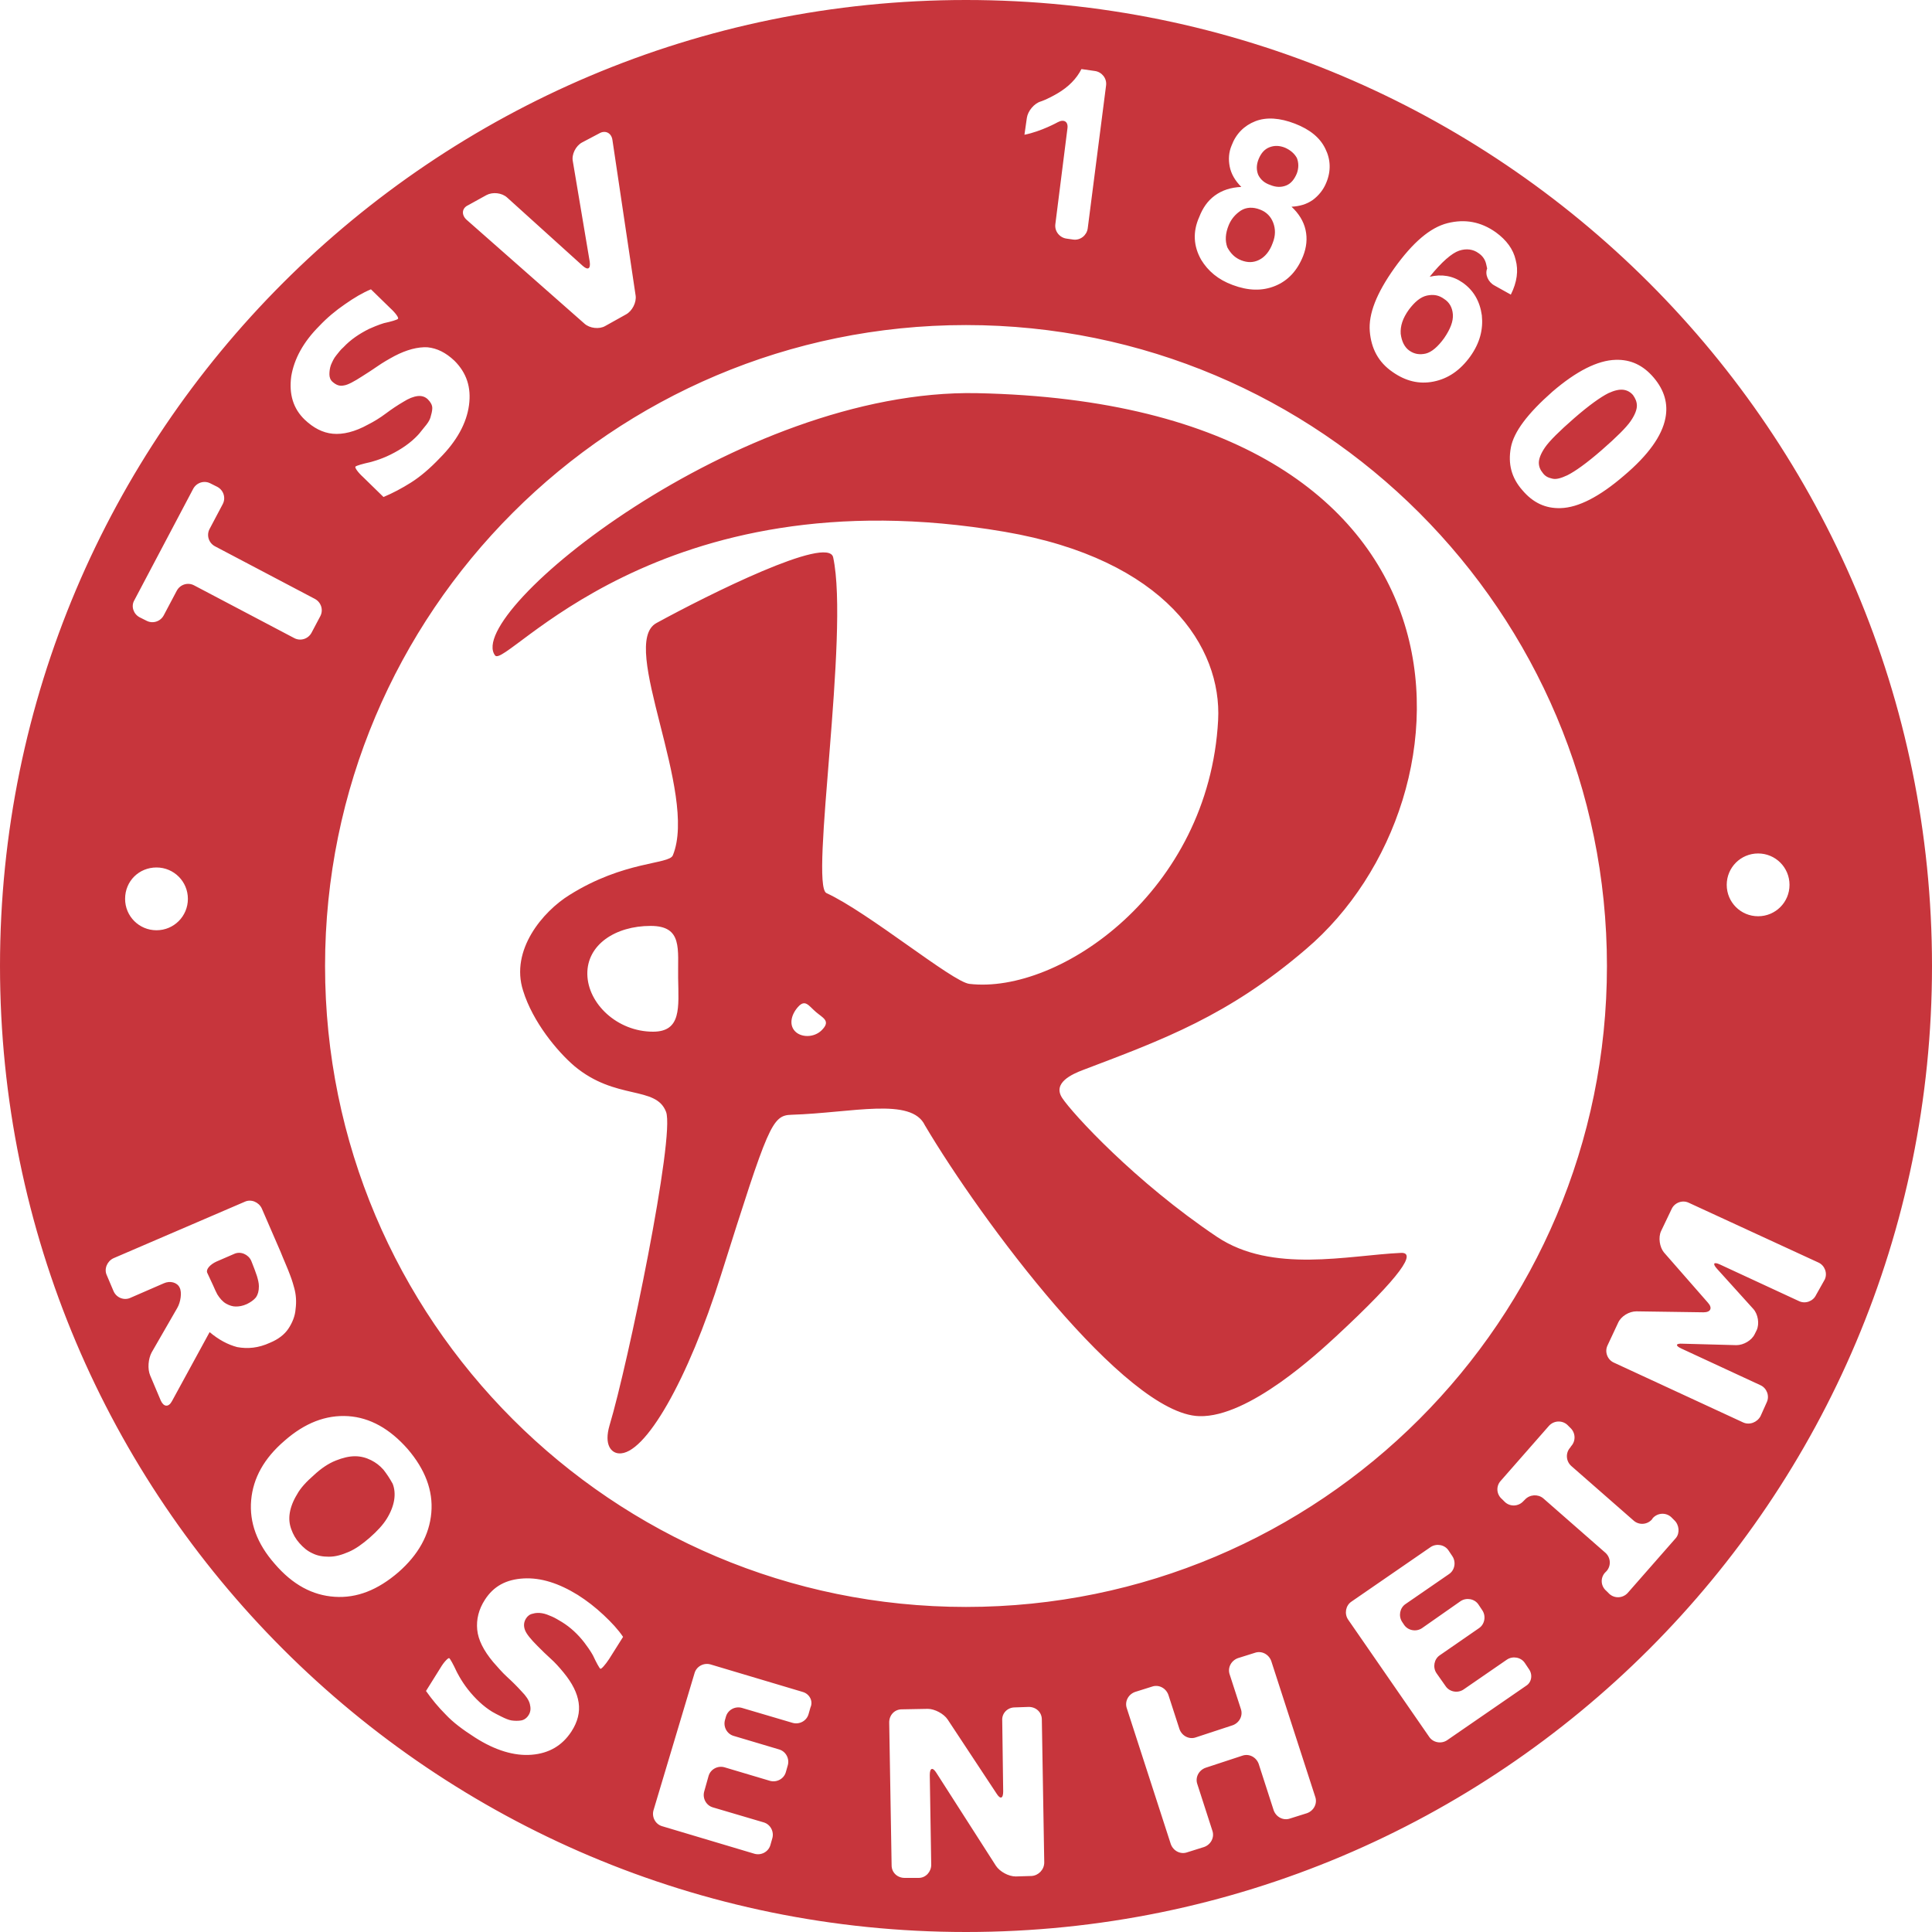 <?xml version="1.0" encoding="utf-8"?>
<!-- Generator: Adobe Illustrator 26.3.1, SVG Export Plug-In . SVG Version: 6.00 Build 0)  -->
<svg version="1.1" id="U-21" xmlns="http://www.w3.org/2000/svg" xmlns:xlink="http://www.w3.org/1999/xlink" x="0px" y="0px"
	 viewBox="0 0 400 400" style="enable-background:new 0 0 400 400;" xml:space="preserve">
<style type="text/css">
	.st0{fill:#C7353C;}
</style>
<path id="TSV_x5F_1860_x5F_Rosenheim_x5F_Logo" class="st0" d="M118.9,220.7c-3.5-3-8.6-9.1-10.6-15.6c-2.7-8.4,4.1-16.4,9.6-19.8
	c11.3-7.1,20.6-6.3,21.4-8.2c5.3-12.9-11.3-43.8-3.4-48.1c10.6-5.8,35.6-18.3,36.6-13.6c3.4,15.8-4.9,67.8-1.4,69.5
	c8.7,4,26.1,18.4,29.6,18.8c18.6,2.2,49.6-19.1,51.5-54.6c0.8-15.1-10.9-33.3-44.2-39c-71.9-12.3-103.3,28.6-105.5,25.6
	c-6.6-8.7,50.4-55.3,99.8-54.3c107.4,2.2,104.9,83.8,68.1,115.1c-16.1,13.8-29.5,18.7-46.1,25c-2.4,0.9-6.4,2.7-4.4,5.8
	c2.1,3.2,15.1,17.4,32.1,28.8c11.4,7.6,27.1,3.8,38,3.3c3.3-0.2,0.4,4.5-13.4,17.3c-3.5,3.2-18,16.8-28.3,16.5
	c-15.3-0.4-45.2-40.6-56.8-60.2c-2.8-5.9-15-2.6-27.6-2.2c-4.1,0.1-4.8,2.1-14.6,33.1c-6.8,21.7-15.8,37.5-21.2,37
	c-1.5-0.1-3.1-1.7-1.9-5.8c3.8-12.6,13.6-59.9,11.7-64.9C135.8,224.7,127.5,227.9,118.9,220.7 M165.2,208.5
	c-1.5,1.7-1.9,3.9-0.4,5.2c1.4,1.2,4.1,1.1,5.6-0.7c1.5-1.7-0.1-2.3-1.5-3.5C167.4,208.2,166.7,206.8,165.2,208.5 M134.7,191.7
	c-7.3,0-13.2,3.9-13.1,10s6.2,11.9,13.6,11.9c5.9,0,5.3-5,5.2-11.1C140.3,196.5,141.4,191.7,134.7,191.7 M260.5,36.2
	c-0.4-1-0.4-2.1,0.1-3.3c0.5-1.2,1.2-2,2.2-2.4c1-0.4,2.1-0.4,3.3,0.1c1.1,0.5,1.9,1.2,2.4,2.1c0.4,1,0.4,2.1,0,3.2
	c-0.5,1.2-1.2,2.1-2.2,2.5c-1,0.4-2.1,0.4-3.3-0.1C261.8,37.9,261,37.2,260.5,36.2 M52.2,261.5l-0.2-0.5c-0.6-1.3-2.2-2-3.5-1.4
	l-3.7,1.6c-1.3,0.6-2.2,1.6-1.9,2.3c0.3,0.7,1.1,2.3,1.7,3.7L45,268c0.5,0.8,1.1,1.5,1.8,1.9c0.7,0.4,1.4,0.6,2,0.6
	c0.7,0,1.4-0.1,2.3-0.5c0.8-0.4,1.4-0.8,1.9-1.4c0.4-0.6,0.6-1.3,0.6-2.3c0-0.7-0.2-1.4-0.4-2.1C52.9,263.3,52.6,262.5,52.2,261.5
	 M79.4,304.3c-0.8-0.9-1.6-1.5-2.6-2c-1-0.5-2.1-0.8-3.3-0.8c-1.2,0-2.5,0.3-4,0.9c-1.5,0.6-3,1.6-4.5,3c-1.6,1.4-2.8,2.7-3.5,4
	c-0.8,1.3-1.3,2.6-1.5,3.8c-0.2,1.2-0.1,2.3,0.3,3.4c0.4,1.1,0.9,2,1.7,2.9c0.8,0.9,1.6,1.6,2.7,2.1c1,0.5,2.1,0.7,3.4,0.7
	c1.4,0,2.7-0.4,4.1-1c1.4-0.6,2.8-1.6,4.3-2.9c1.6-1.4,2.8-2.7,3.6-4c0.8-1.3,1.3-2.6,1.5-3.8c0.2-1.2,0.1-2.4-0.3-3.4
	C80.7,306.1,80.1,305.2,79.4,304.3 M257,53.9c1.3,0.5,2.5,0.5,3.7-0.1c1.2-0.6,2.2-1.8,2.8-3.5c0.6-1.5,0.6-2.9,0.1-4.2
	c-0.5-1.3-1.4-2.2-2.7-2.7c-1.5-0.6-2.9-0.5-4,0.2c-1.2,0.8-2,1.8-2.5,3c-0.7,1.7-0.8,3.2-0.3,4.6C254.8,52.5,255.7,53.4,257,53.9
	 M400,200c0,110.5-89.5,200-200,200C89.6,400,0,310.5,0,200C0,89.5,89.6,0,200,0C310.5,0,400,89.5,400,200 M357.5,183.2
	c0,3.6,2.9,6.5,6.5,6.5c3.6,0,6.5-2.9,6.5-6.5c0-3.6-2.9-6.5-6.5-6.5C360.4,176.7,357.5,179.6,357.5,183.2 M312.8,92.7
	c-0.6,3.3,0.1,6.2,2.4,8.8c2.2,2.6,4.8,3.8,7.9,3.7c3.7-0.1,8.1-2.4,13.1-6.7c5.1-4.3,7.9-8.3,8.6-11.9c0.6-3-0.2-5.8-2.4-8.4
	c-2.2-2.6-4.8-3.8-7.9-3.7c-3.7,0.1-8.1,2.3-13.1,6.6C316.3,85.6,313.4,89.4,312.8,92.7 M283.6,68.6c0.3,3.6,1.8,6.4,4.7,8.4
	c2.7,1.9,5.5,2.6,8.5,2s5.5-2.3,7.6-5.2c2-2.8,2.7-5.6,2.4-8.5c-0.4-2.9-1.7-5.2-4-6.8c-2-1.4-4.3-1.8-6.8-1.2
	c2.5-3.1,4.6-4.9,6.1-5.4c1.5-0.5,2.9-0.3,4,0.5c0.9,0.6,1.4,1.4,1.6,2.3l0.2,0.9c-0.5,1.2,0.2,2.8,1.5,3.5l3.4,1.9
	c1.3-2.6,1.6-5,1-7.2c-0.5-2.2-1.9-4.1-4.1-5.7c-3.1-2.2-6.4-2.8-10-1.9c-3.6,0.9-7.2,4-11,9.3C285,60.7,283.3,65,283.6,68.6
	 M248.7,53.8c1.4,2.3,3.5,4.1,6.5,5.2c3.2,1.2,6.1,1.3,8.8,0.2c2.7-1.1,4.6-3.2,5.8-6.2c0.7-1.8,0.9-3.6,0.5-5.4
	c-0.4-1.8-1.4-3.4-2.9-4.8c1.7-0.1,3.1-0.5,4.4-1.4c1.2-0.9,2.2-2.1,2.8-3.6c1-2.4,0.9-4.8-0.2-7c-1.1-2.3-3.2-4-6.3-5.2
	c-3.1-1.2-5.9-1.4-8.2-0.5c-2.3,0.9-4,2.6-4.9,5c-0.6,1.4-0.7,2.9-0.4,4.4c0.3,1.5,1.1,2.9,2.4,4.2c-2.2,0.1-4,0.7-5.5,1.8
	c-1.5,1.1-2.5,2.6-3.2,4.4C246.9,48,247.1,51,248.7,53.8 M212.1,27.9c3.5-0.7,6.9-2.6,6.9-2.6c1.3-0.7,2.2-0.1,2,1.3l-2.5,19.8
	c-0.2,1.5,0.9,2.8,2.3,3l1.4,0.2c1.5,0.2,2.8-0.9,3-2.3l3.8-29.6c0.2-1.5-0.9-2.8-2.3-3l-2.8-0.4c-1,2-2.7,3.7-4.9,5
	c-2.2,1.3-3.5,1.7-3.5,1.7c-1.4,0.4-2.7,2-2.9,3.4L212.1,27.9L212.1,27.9L212.1,27.9z M200,67.3c-73.3,0-132.7,59.4-132.7,132.7
	c0,73.3,59.4,132.7,132.7,132.7S332.7,273.3,332.7,200C332.7,126.7,273.3,67.3,200,67.3 M96.6,45.5L121,67c1.1,1,3.1,1.2,4.3,0.5
	l4.3-2.4c1.3-0.7,2.2-2.5,2-3.9L126.8,29c-0.2-1.5-1.5-2.1-2.7-1.4l-3.6,1.9c-1.3,0.7-2.2,2.5-1.9,3.9l3.5,20.8
	c0.2,1.5-0.4,1.8-1.5,0.8L105,40.9c-1.1-1-3-1.2-4.3-0.5l-3.8,2.1C95.6,43.1,95.5,44.5,96.6,45.5 M63.1,86.9
	c1.8,1.7,3.7,2.7,5.8,2.9c2.1,0.2,4.6-0.4,7.3-1.9c1.2-0.6,2.5-1.4,3.7-2.3c1.2-0.9,2.4-1.7,3.6-2.4c1.1-0.7,2.1-1.1,3-1.2
	c0.9-0.1,1.6,0.2,2.1,0.7c0.6,0.6,0.9,1.2,0.9,1.8c0,0.6-0.2,1.3-0.4,2c-0.2,0.6-0.6,1.2-1.2,1.9c-0.6,0.7-1,1.3-1.4,1.7
	c-1.5,1.6-3.4,2.9-5.6,4c-2.2,1.1-4.3,1.6-4.3,1.6c-1.4,0.3-2.8,0.7-3,0.9c-0.2,0.2,0.5,1.2,1.6,2.2l4.2,4.1c1.9-0.8,3.8-1.8,5.7-3
	c1.9-1.2,3.9-2.9,5.9-5c3.6-3.6,5.6-7.3,6.1-11c0.5-3.7-0.5-6.7-3-9.2c-1.8-1.7-3.6-2.6-5.6-2.8c-2-0.1-4.3,0.5-6.8,1.8
	c-1.3,0.7-2.5,1.4-3.5,2.1c-1,0.7-2.1,1.4-3.2,2.1c-1.7,1.1-3,1.8-3.8,1.9c-0.9,0.2-1.6-0.1-2.3-0.7c-0.5-0.4-0.7-1-0.7-1.6
	c0-0.7,0.1-1.3,0.3-1.9c0.3-0.7,0.6-1.4,1.1-2c0.5-0.6,0.9-1.2,1.5-1.7c1.5-1.6,3.3-2.8,5.3-3.8c2-0.9,3.1-1.2,3.1-1.2
	c1.4-0.3,2.8-0.7,2.9-0.9c0.2-0.2-0.5-1.2-1.6-2.2l-4-3.9c-1.7,0.7-3.4,1.7-5.4,3.1c-1.9,1.3-3.7,2.8-5.3,4.5
	c-3.3,3.3-5.2,6.8-5.8,10.4C59.8,81.6,60.7,84.6,63.1,86.9 M28.9,127.8l1.4,0.7c1.3,0.7,2.9,0.2,3.6-1.1l2.7-5.1
	c0.7-1.3,2.3-1.8,3.6-1.1l20.7,10.9c1.3,0.7,2.9,0.2,3.6-1.1l1.8-3.4c0.7-1.3,0.2-2.9-1.1-3.6l-20.7-10.9c-1.3-0.7-1.8-2.3-1.1-3.6
	l2.7-5.1c0.7-1.3,0.2-2.9-1.1-3.6l-1.4-0.7c-1.3-0.7-2.9-0.2-3.6,1.1l-12.2,23.1C27.1,125.5,27.6,127.1,28.9,127.8 M25.9,186.1
	c0,3.6,2.9,6.5,6.5,6.5s6.5-2.9,6.5-6.5c0-3.6-2.9-6.5-6.5-6.5S25.9,182.4,25.9,186.1 M55.9,278c1.7-0.7,3-1.7,3.8-2.9
	c0.8-1.2,1.4-2.6,1.5-4.1c0.2-1.5,0.1-3-0.3-4.4c-0.4-1.5-0.8-2.5-0.8-2.5c-0.5-1.4-1.5-3.6-2-4.9l-3.9-9c-0.6-1.3-2.2-2-3.5-1.4
	l-27.2,11.7c-1.3,0.6-2,2.2-1.4,3.5l1.4,3.3c0.6,1.4,2.2,2,3.5,1.4l6.9-3c1.3-0.6,2.8-0.2,3.3,0.9c0.5,1,0.2,3-0.5,4.2l-5.3,9.2
	c-0.7,1.3-0.9,3.4-0.3,4.8l2.2,5.2c0.6,1.3,1.6,1.4,2.3,0.1l7.8-14.3c1.9,1.6,3.8,2.6,5.7,3.1C51.3,279.3,53.5,279.1,55.9,278
	 M89.3,313.2c0.4-4.6-1.3-9-4.9-13.2c-3.7-4.2-7.8-6.5-12.3-6.8c-4.6-0.3-9,1.4-13.2,5.1c-4.2,3.6-6.5,7.7-6.9,12.3
	c-0.4,4.6,1.2,9,4.9,13.2c3.7,4.3,7.8,6.5,12.4,6.8c4.6,0.3,8.9-1.4,13.2-5.1C86.6,321.9,88.9,317.8,89.3,313.2 M129,338.9
	c-1-1.5-2.4-3-4-4.5c-1.7-1.6-3.5-3-5.4-4.2c-3.9-2.4-7.6-3.6-11.2-3.4c-3.6,0.2-6.2,1.6-8,4.4c-1.3,2-1.8,4.1-1.6,6.2
	c0.2,2.1,1.3,4.3,3.3,6.7c0.9,1,1.8,2.1,2.9,3.1c1.1,1,2.1,2,3,3c0.9,0.9,1.5,1.8,1.7,2.6c0.2,0.8,0.2,1.5-0.2,2.2
	c-0.4,0.7-1,1.1-1.6,1.2c-0.6,0.1-1.3,0.1-2,0c-0.6-0.1-1.3-0.4-2.1-0.8c-0.8-0.4-1.4-0.7-1.9-1c-1.8-1.1-3.5-2.7-5-4.6
	c-1.5-1.9-2.4-3.8-2.4-3.8c-0.6-1.3-1.3-2.6-1.5-2.7c-0.2-0.1-1.1,0.8-1.8,2l-3,4.8c1.2,1.7,2.5,3.3,4.1,4.9c1.5,1.6,3.5,3.1,6,4.7
	c4.2,2.7,8.2,3.9,11.8,3.6c3.6-0.3,6.3-1.9,8.2-4.8c1.3-2,1.8-4,1.5-6c-0.3-2-1.3-4-3.1-6.2c-0.9-1.1-1.8-2.1-2.7-2.9
	c-0.9-0.8-1.8-1.7-2.7-2.6c-1.4-1.4-2.3-2.5-2.6-3.3c-0.3-0.8-0.3-1.6,0.2-2.4c0.3-0.5,0.8-0.9,1.4-1c0.6-0.2,1.3-0.2,1.9-0.1
	c0.7,0.1,1.4,0.4,2.1,0.7c0.7,0.3,1.3,0.7,2,1.1c1.8,1.1,3.4,2.6,4.7,4.3c1.3,1.7,1.8,2.7,1.8,2.7c0.6,1.3,1.3,2.6,1.5,2.7
	c0.2,0.1,1-0.8,1.8-2L129,338.9L129,338.9L129,338.9z M166.2,350.3l-19.1-5.7c-1.4-0.4-2.9,0.4-3.3,1.8l-8.5,28.4
	c-0.4,1.4,0.4,2.9,1.8,3.3l19.1,5.7c1.4,0.4,2.9-0.4,3.3-1.8l0.4-1.4c0.4-1.4-0.4-2.9-1.8-3.3l-10.5-3.1c-1.4-0.4-2.2-1.9-1.8-3.3
	l0.9-3.2c0.4-1.4,1.9-2.2,3.3-1.8l9.4,2.8c1.4,0.4,2.9-0.4,3.3-1.8l0.4-1.4c0.4-1.4-0.4-2.9-1.8-3.3l-9.4-2.8
	c-1.4-0.4-2.2-1.9-1.8-3.3l0.2-0.7c0.4-1.4,1.9-2.2,3.3-1.8l10.5,3.1c1.4,0.4,2.9-0.4,3.3-1.8l0.4-1.4
	C168.4,352.2,167.6,350.7,166.2,350.3 M216.2,385.6l-0.5-29.6c0-1.5-1.2-2.6-2.7-2.6l-2.9,0.1c-1.5,0-2.7,1.2-2.6,2.7l0.2,14.7
	c0,1.5-0.6,1.7-1.4,0.4l-10.1-15.3c-0.8-1.2-2.7-2.2-4.1-2.2l-5.4,0.1c-1.5,0-2.6,1.2-2.6,2.7l0.5,29.6c0,1.5,1.2,2.6,2.7,2.6l2.9,0
	c1.5,0,2.6-1.3,2.6-2.7l-0.3-18.6c0-1.5,0.6-1.7,1.4-0.4l12.3,19.2c0.8,1.2,2.6,2.2,4.1,2.2l3.3-0.1
	C215,388.3,216.2,387.1,216.2,385.6 M272.3,372l-9.1-28.1c-0.5-1.4-2-2.2-3.4-1.7l-3.5,1.1c-1.4,0.5-2.2,2-1.7,3.4l2.3,7.1
	c0.5,1.4-0.3,2.9-1.7,3.4l-7.6,2.5c-1.4,0.5-2.9-0.3-3.4-1.7l-2.3-7.1c-0.5-1.4-2-2.2-3.4-1.7l-3.5,1.1c-1.4,0.5-2.2,2-1.7,3.4
	l9.1,28.1c0.5,1.4,2,2.2,3.4,1.7l3.5-1.1c1.4-0.5,2.2-2,1.7-3.4l-3.1-9.6c-0.5-1.4,0.3-2.9,1.7-3.4l7.6-2.5c1.4-0.5,2.9,0.3,3.4,1.7
	l3.1,9.6c0.5,1.4,2,2.2,3.4,1.7l3.5-1.1C272,374.9,272.8,373.4,272.3,372 M316.5,345.5l-0.8-1.2c-0.8-1.2-2.5-1.5-3.7-0.7l-9,6.2
	c-1.2,0.8-2.9,0.5-3.7-0.7l-1.9-2.7c-0.8-1.2-0.5-2.9,0.7-3.7l8.1-5.6c1.2-0.8,1.5-2.5,0.7-3.7l-0.8-1.2c-0.8-1.2-2.5-1.5-3.7-0.7
	l-8,5.6c-1.2,0.8-2.9,0.5-3.7-0.7l-0.4-0.6c-0.8-1.2-0.5-2.9,0.7-3.7l9-6.2c1.2-0.8,1.5-2.5,0.7-3.7l-0.8-1.2
	c-0.8-1.2-2.5-1.5-3.7-0.7l-16.4,11.3c-1.2,0.8-1.5,2.5-0.7,3.7l16.8,24.3c0.8,1.2,2.5,1.5,3.7,0.7l16.4-11.3
	C317.1,348.3,317.4,346.7,316.5,345.5 M346.6,314.7l-0.6-0.6c-1.1-1-2.8-0.9-3.8,0.2l-0.2,0.3c-1,1.1-2.7,1.2-3.8,0.2l-12.9-11.3
	c-1.1-1-1.2-2.7-0.2-3.8l0.2-0.3c1-1.1,0.9-2.8-0.2-3.8l-0.6-0.6c-1.1-1-2.8-0.9-3.8,0.2l-10,11.4c-1,1.1-0.9,2.8,0.3,3.8l0.6,0.6
	c1.1,1,2.8,0.9,3.8-0.2l0.3-0.3c1-1.1,2.7-1.2,3.8-0.3l12.9,11.3c1.1,1,1.2,2.7,0.2,3.8l-0.3,0.3c-1,1.1-0.9,2.8,0.3,3.8l0.6,0.6
	c1.1,1,2.8,0.9,3.8-0.2l10-11.4C347.8,317.4,347.7,315.7,346.6,314.7 M377.8,264.9c0.6-1.3,0-2.9-1.3-3.5L349.6,249
	c-1.3-0.6-2.9,0-3.5,1.3l-2.2,4.6c-0.6,1.3-0.3,3.3,0.6,4.4l9.1,10.4c1,1.1,0.6,2-0.9,2l-13.9-0.2c-1.5,0-3.2,1-3.8,2.4l-2.2,4.7
	c-0.6,1.3,0,2.9,1.3,3.5l26.8,12.4c1.3,0.6,2.9,0,3.6-1.3l1.3-2.9c0.6-1.3,0-2.9-1.3-3.5l-16.4-7.6c-1.3-0.6-1.2-1.1,0.3-1l11.1,0.3
	c1.5,0,3.2-1,3.8-2.3l0.4-0.8c0.6-1.3,0.3-3.3-0.7-4.4l-7.5-8.3c-1-1.1-0.7-1.5,0.6-0.9l16.4,7.6c1.3,0.6,2.9,0,3.5-1.3L377.8,264.9
	L377.8,264.9L377.8,264.9z M321.4,99.1c0.8,0.2,1.8-0.1,3.1-0.7c1.6-0.8,4-2.5,7.1-5.2c3.1-2.7,5.1-4.7,6-6c0.9-1.3,1.3-2.4,1.3-3.2
	c0-0.8-0.3-1.5-0.8-2.2c-0.5-0.6-1.2-1-2-1.1c-0.8-0.1-1.8,0.1-3.1,0.7c-1.6,0.8-4,2.5-7.1,5.2c-3.1,2.7-5.1,4.7-6,6
	c-0.9,1.3-1.3,2.4-1.3,3.2c0,0.8,0.3,1.5,0.8,2.1C319.9,98.6,320.5,98.9,321.4,99.1 M291.8,72.6c1,0.7,2.1,0.9,3.4,0.6
	c1.2-0.3,2.5-1.4,3.8-3.2c1.3-1.9,1.9-3.5,1.8-4.9c-0.1-1.4-0.7-2.5-1.8-3.2c-1.1-0.8-2.2-1-3.6-0.7c-1.3,0.3-2.5,1.3-3.7,2.9
	c-1.3,1.8-1.8,3.4-1.7,5C290.2,70.7,290.8,71.9,291.8,72.6"/>
</svg>
